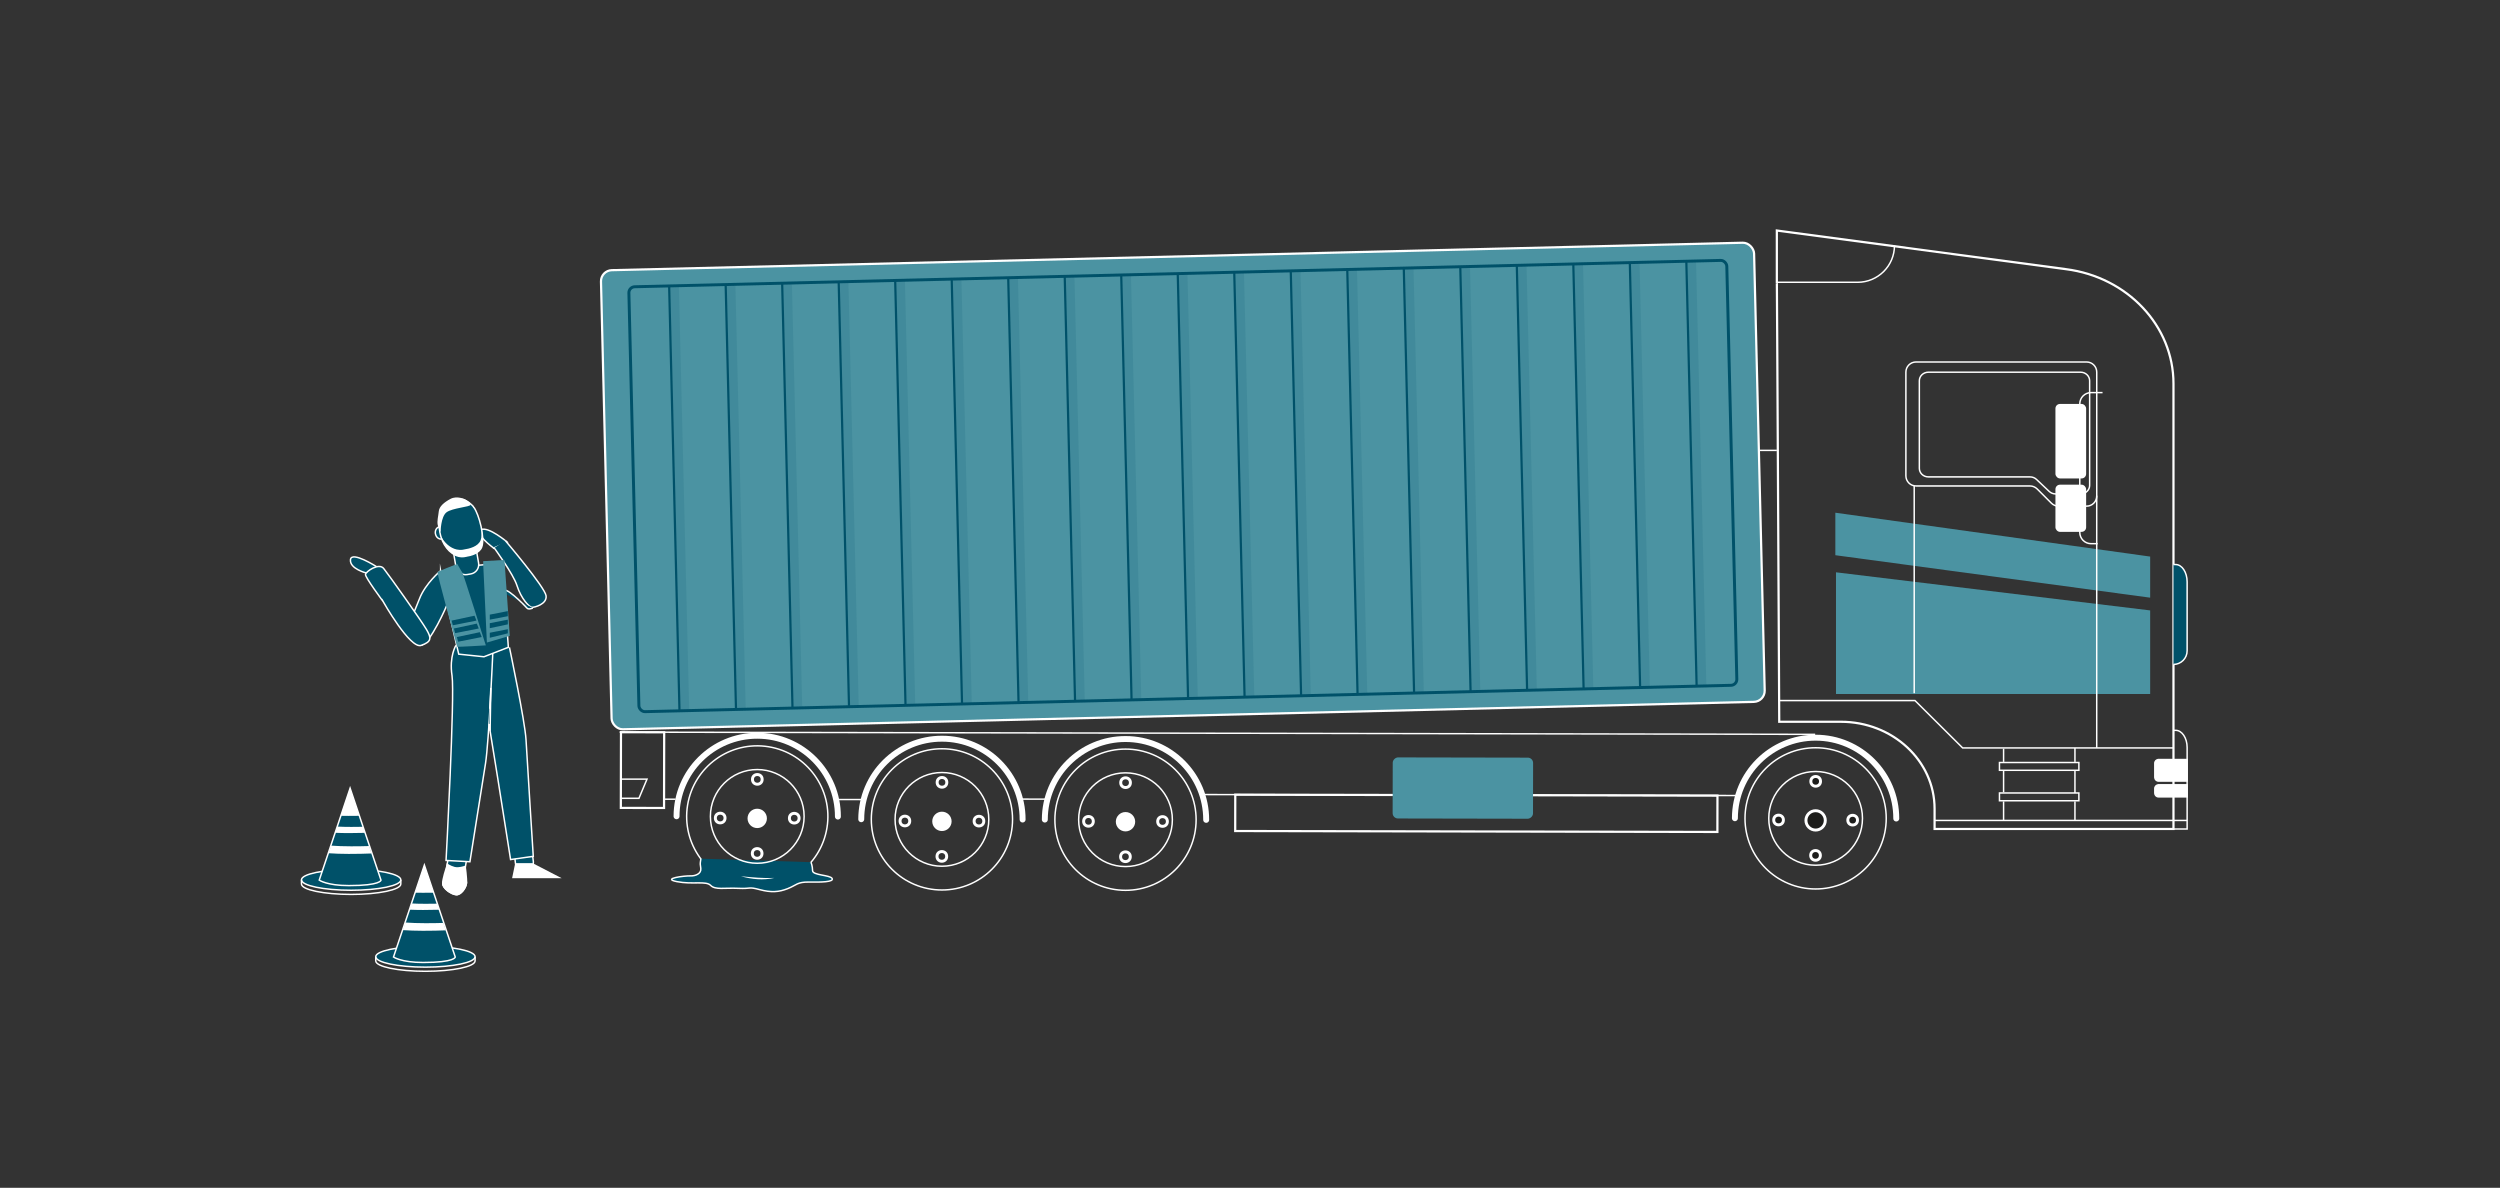<?xml version="1.0" encoding="UTF-8"?>
<svg id="Ebene_1" xmlns="http://www.w3.org/2000/svg" version="1.1" viewBox="0 0 841.89 400">
  <rect x="0" y="0" width="841.89" height="400" fill="#333333" stroke="none"/>
  <!-- Generator: Adobe Illustrator 29.6.0, SVG Export Plug-In . SVG Version: 2.1.1 Build 207)  -->
  <defs>
    <style>
      .st0 {
        stroke-miterlimit: 10;
      }

      .st0, .st1, .st2, .st3, .st4, .st5, .st6, .st7, .st8, .st9, .st10 {
        stroke: #fff;
      }

      .st0, .st1, .st4, .st8, .st9 {
        stroke-width: .5px;
      }

      .st0, .st11, .st8, .st12, .st9 {
        fill: #005169;
      }

      .st1, .st13 {
        fill: #fff;
      }

      .st1, .st3, .st11, .st4, .st5, .st14, .st6, .st7, .st15, .st9, .st16, .st10, .st17 {
        stroke-miterlimit: 10;
      }

      .st2 {
        stroke-miterlimit: 10;
      }

      .st2, .st3, .st4, .st6, .st7, .st15, .st16, .st17 {
        fill: none;
      }

      .st2, .st6, .st10, .st17 {
        stroke-width: .75px;
      }

      .st11 {
        display: none;
        stroke: #000;
      }

      .st5, .st18 {
        fill: #1d1d1b;
      }

      .st19 {
        opacity: .13;
      }

      .st14 {
        fill: #f8f7f7;
        stroke: #4b93a2;
        stroke-width: 4px;
      }

      .st7 {
        stroke-linecap: round;
        stroke-width: 2px;
      }

      .st15, .st16, .st17 {
        stroke: #005169;
      }

      .st8 {
        stroke-miterlimit: 10;
      }

      .st20, .st10 {
        fill: #4b93a2;
      }

      .st16 {
        stroke-width: 3px;
      }
    </style>
  </defs>
  <rect class="st11" x="-57.53" y="-136.06" width="932.21" height="663.92"/>
  <polygon class="st20" points="724.08 201.27 618.06 186.97 618.06 172.66 724.08 187.43 724.08 201.27"/>
  <polyline class="st20" points="618.28 233.71 724.08 233.71 724.08 205.56 618.28 192.73"/>
  <path class="st6" d="M598.36,95.37v-17.74l97.31,13.01c20.77,2.64,36.26,19.11,36.26,38.57v149.95h-80.45v-6.8c0-16.18-14.13-29.3-31.56-29.3h-20.75s-.81-157.72-.81-147.7h0Z"/>
  <line class="st4" x1="644.62" y1="163.65" x2="644.62" y2="233.43"/>
  <path class="st4" d="M598.14,95.06h27.43c6.85,0,12.41-5.55,12.41-12.41h0"/>
  <path class="st4" d="M641.82,125.31v34.93c0,1.88,1.53,3.41,3.41,3.41h38.38c.9,0,1.77.36,2.41,1l4.8,4.8c.64.64,1.51,1,2.41,1h9.45c1.88,0,3.41-1.53,3.41-3.41v-41.73c0-1.88-1.53-3.41-3.41-3.41h-57.45c-1.88,0-3.41,1.53-3.41,3.41h0Z"/>
  <path class="st4" d="M646.35,128.23v29.49c0,1.59,1.36,2.88,3.04,2.88h34.25c.81,0,1.58.3,2.15.84l4.29,4.05c.57.54,1.34.84,2.15.84h8.43c1.68,0,3.04-1.29,3.04-2.88v-35.23c0-1.59-1.36-2.88-3.04-2.88h-51.27c-1.68,0-3.04,1.29-3.04,2.88h0Z"/>
  <path class="st4" d="M731.93,245.94h.74c2.13,0,3.86,2.58,3.86,5.77v27.46h-4.6"/>
  <path class="st9" d="M731.93,190.11h.74c2.13,0,3.86,2.61,3.86,5.84v23.2c0,2.54-2.06,4.6-4.6,4.6h0"/>
  <line class="st4" x1="592.69" y1="151.67" x2="598.36" y2="151.67"/>
  <g>
    <rect class="st13" x="692.18" y="136.03" width="10.34" height="25.09" rx="1.53" ry="1.53"/>
    <rect class="st13" x="692.18" y="163.22" width="10.34" height="15.89" rx="1.53" ry="1.53"/>
    <path class="st4" d="M708.04,132.21h-3.86c-2.1,0-3.8,1.7-3.8,3.8v43.28c0,2.1,1.7,3.8,3.8,3.8h2.2"/>
  </g>
  <polyline class="st4" points="599.13 235.92 644.88 235.92 660.93 251.87 731.93 251.87"/>
  <path class="st1" d="M726.89,255.77h9.64v7.26h-9.64c-.69,0-1.24-.56-1.24-1.24v-4.77c0-.69.56-1.24,1.24-1.24h0Z"/>
  <path class="st1" d="M726.89,264.29h9.64v4.05h-9.64c-.69,0-1.24-.56-1.24-1.24v-1.56c0-.69.56-1.24,1.24-1.24h0Z"/>
  <rect class="st4" x="673.33" y="256.78" width="26.74" height="2.62"/>
  <rect class="st4" x="673.33" y="267.04" width="26.74" height="2.62"/>
  <line class="st4" x1="706.08" y1="166.92" x2="706.08" y2="251.87"/>
  <line class="st4" x1="674.72" y1="259.4" x2="674.72" y2="266.81"/>
  <line class="st4" x1="674.72" y1="269.88" x2="674.72" y2="276.29"/>
  <line class="st4" x1="698.75" y1="259.4" x2="698.75" y2="267.04"/>
  <line class="st4" x1="698.75" y1="269.88" x2="698.75" y2="276.29"/>
  <line class="st4" x1="674.72" y1="256.57" x2="674.72" y2="252.12"/>
  <line class="st4" x1="698.75" y1="256.57" x2="698.75" y2="251.87"/>
  <line class="st4" x1="651.48" y1="276.29" x2="736.52" y2="276.29"/>
  <g>
    <g>
      <g>
        <line class="st14" x1="226.33" y1="96.24" x2="229.8" y2="239.33"/>
        <line class="st14" x1="245.36" y1="95.78" x2="248.83" y2="238.87"/>
        <line class="st14" x1="283.42" y1="94.86" x2="286.89" y2="237.94"/>
        <line class="st14" x1="321.47" y1="93.93" x2="324.95" y2="237.02"/>
        <line class="st14" x1="302.45" y1="94.39" x2="305.92" y2="237.48"/>
        <line class="st14" x1="264.39" y1="95.32" x2="267.86" y2="238.41"/>
        <line class="st14" x1="340.5" y1="93.47" x2="343.98" y2="236.56"/>
        <line class="st14" x1="378.56" y1="92.54" x2="382.04" y2="235.63"/>
        <line class="st14" x1="416.62" y1="91.62" x2="420.1" y2="234.71"/>
        <line class="st14" x1="359.53" y1="93.01" x2="363.01" y2="236.09"/>
        <line class="st14" x1="454.68" y1="90.69" x2="458.16" y2="233.78"/>
        <line class="st14" x1="492.74" y1="89.77" x2="496.22" y2="232.86"/>
        <line class="st14" x1="530.8" y1="88.85" x2="534.28" y2="231.93"/>
        <line class="st14" x1="549.83" y1="88.38" x2="553.31" y2="231.47"/>
        <line class="st14" x1="511.77" y1="89.31" x2="515.25" y2="232.39"/>
        <line class="st14" x1="473.71" y1="90.23" x2="477.19" y2="233.32"/>
        <line class="st14" x1="435.65" y1="91.16" x2="439.13" y2="234.24"/>
        <line class="st14" x1="397.59" y1="92.08" x2="401.07" y2="235.17"/>
        <line class="st14" x1="568.86" y1="87.92" x2="572.34" y2="231.01"/>
      </g>
      <rect class="st10" x="204.11" y="86.34" width="388.43" height="154.66" rx="3.73" ry="3.73" transform="translate(-3.85 9.71) rotate(-1.39)"/>
      <rect class="st15" x="213.41" y="92.11" width="369.84" height="143.13" rx="2.01" ry="2.01" transform="translate(-3.85 9.71) rotate(-1.39)"/>
      <g>
        <line class="st17" x1="225.34" y1="96.27" x2="228.82" y2="239.35"/>
        <line class="st17" x1="244.37" y1="95.81" x2="247.85" y2="238.89"/>
        <line class="st17" x1="282.43" y1="94.88" x2="285.91" y2="237.97"/>
        <line class="st17" x1="320.49" y1="93.96" x2="323.97" y2="237.04"/>
        <line class="st17" x1="301.46" y1="94.42" x2="304.94" y2="237.5"/>
        <line class="st17" x1="263.4" y1="95.34" x2="266.88" y2="238.43"/>
        <line class="st17" x1="339.52" y1="93.49" x2="343" y2="236.58"/>
        <line class="st17" x1="377.58" y1="92.57" x2="381.06" y2="235.65"/>
        <line class="st17" x1="415.64" y1="91.64" x2="419.12" y2="234.73"/>
        <line class="st17" x1="358.55" y1="93.03" x2="362.03" y2="236.12"/>
        <line class="st17" x1="453.7" y1="90.72" x2="457.17" y2="233.8"/>
        <line class="st17" x1="491.76" y1="89.79" x2="495.23" y2="232.88"/>
        <line class="st17" x1="529.82" y1="88.87" x2="533.29" y2="231.96"/>
        <line class="st17" x1="548.85" y1="88.41" x2="552.32" y2="231.49"/>
        <line class="st17" x1="510.79" y1="89.33" x2="514.26" y2="232.42"/>
        <line class="st17" x1="472.73" y1="90.26" x2="476.2" y2="233.34"/>
        <line class="st17" x1="434.67" y1="91.18" x2="438.15" y2="234.27"/>
        <line class="st17" x1="396.61" y1="92.11" x2="400.09" y2="235.19"/>
        <line class="st17" x1="567.88" y1="87.94" x2="571.35" y2="231.03"/>
      </g>
      <g class="st19">
        <line class="st16" x1="227.12" y1="96.25" x2="230.6" y2="239.33"/>
        <line class="st16" x1="246.15" y1="95.79" x2="249.63" y2="238.87"/>
        <line class="st16" x1="284.21" y1="94.86" x2="287.69" y2="237.95"/>
        <line class="st16" x1="322.27" y1="93.94" x2="325.75" y2="237.02"/>
        <line class="st16" x1="303.24" y1="94.4" x2="306.72" y2="237.48"/>
        <line class="st16" x1="265.18" y1="95.32" x2="268.66" y2="238.41"/>
        <line class="st16" x1="341.3" y1="93.47" x2="344.78" y2="236.56"/>
        <line class="st16" x1="379.36" y1="92.55" x2="382.84" y2="235.63"/>
        <line class="st16" x1="417.42" y1="91.62" x2="420.9" y2="234.71"/>
        <line class="st16" x1="360.33" y1="93.01" x2="363.81" y2="236.1"/>
        <line class="st16" x1="455.48" y1="90.7" x2="458.95" y2="233.78"/>
        <line class="st16" x1="493.54" y1="89.77" x2="497.01" y2="232.86"/>
        <line class="st16" x1="531.6" y1="88.85" x2="535.07" y2="231.94"/>
        <line class="st16" x1="550.63" y1="88.39" x2="554.1" y2="231.47"/>
        <line class="st16" x1="512.57" y1="89.31" x2="516.04" y2="232.4"/>
        <line class="st16" x1="474.51" y1="90.24" x2="477.98" y2="233.32"/>
        <line class="st16" x1="436.45" y1="91.16" x2="439.93" y2="234.25"/>
        <line class="st16" x1="398.39" y1="92.09" x2="401.87" y2="235.17"/>
        <line class="st16" x1="569.66" y1="87.92" x2="573.13" y2="231.01"/>
      </g>
    </g>
    <g>
      <circle class="st4" cx="317.2" cy="275.93" r="23.78"/>
      <circle class="st4" cx="317.2" cy="275.93" r="15.78"/>
      <path class="st7" d="M290.03,275.88c.03-15.01,12.22-27.15,27.22-27.12,15.01.03,27.15,12.22,27.12,27.22"/>
      <circle class="st13" cx="317.2" cy="276.6" r="3.26"/>
      <g>
        <circle class="st3" cx="317.22" cy="263.46" r="1.63"/>
        <circle class="st3" cx="317.17" cy="288.4" r="1.63"/>
      </g>
      <g>
        <circle class="st3" cx="329.67" cy="276.52" r="1.63"/>
        <circle class="st3" cx="304.73" cy="276.48" r="1.63"/>
      </g>
    </g>
    <g>
      <circle class="st4" cx="255.01" cy="274.93" r="23.78" transform="translate(-57.22 482.61) rotate(-80.78)"/>
      <path class="st7" d="M227.83,274.88c.03-15.01,12.22-27.15,27.22-27.12,15.01.03,27.15,12.22,27.12,27.22"/>
      <circle class="st13" cx="255" cy="275.6" r="3.26"/>
      <g>
        <circle class="st3" cx="255.03" cy="262.46" r="1.63"/>
        <circle class="st3" cx="254.98" cy="287.4" r="1.63"/>
      </g>
      <g>
        <circle class="st3" cx="267.47" cy="275.53" r="1.63"/>
        <circle class="st3" cx="242.53" cy="275.48" r="1.63"/>
      </g>
      <path class="st9" d="M236.03,289.17c-.35,2.18-.22,1.56-.03,3.3s-1.76,2.56-3.52,2.49-9.85.88-4.56,1.93,9.83-.33,11.39,1.27,4.72.77,9.31.99,3.26-.62,7.18.43,6.51.84,9.48-.33,3.16-2.28,7.18-2.21,8.43-.01,7.76-1.21-6.57-1.03-6.58-2.62-.54-2.86-.54-2.86"/>
      <circle class="st4" cx="255.01" cy="274.93" r="15.78"/>
      <g>
        <path class="st12" d="M249.53,295.08s4.48.82,6.76.82,4.48-.25,4.48-.25"/>
        <path class="st13" d="M249.53,295.08c3.71.37,7.51.73,11.24.57-3.72.85-7.6.49-11.24-.57h0Z"/>
      </g>
    </g>
    <g>
      <circle class="st4" cx="379.02" cy="276.04" r="23.78"/>
      <circle class="st4" cx="379.02" cy="276.04" r="15.78"/>
      <path class="st7" d="M351.85,275.99c.03-15.01,12.22-27.15,27.22-27.12,15.01.03,27.15,12.22,27.12,27.22"/>
      <circle class="st13" cx="379.02" cy="276.72" r="3.26"/>
      <g>
        <circle class="st3" cx="379.04" cy="263.57" r="1.63"/>
        <circle class="st3" cx="379" cy="288.51" r="1.63"/>
      </g>
      <g>
        <circle class="st3" cx="391.49" cy="276.64" r="1.63"/>
        <circle class="st3" cx="366.55" cy="276.59" r="1.63"/>
      </g>
    </g>
    <g>
      <circle class="st4" cx="611.42" cy="275.59" r="23.78"/>
      <circle class="st4" cx="611.42" cy="275.59" r="15.78"/>
      <path class="st7" d="M584.24,275.54c.03-15.01,12.22-27.15,27.22-27.12s27.15,12.22,27.12,27.22"/>
      <circle class="st5" cx="611.42" cy="276.27" r="3.26"/>
      <g>
        <circle class="st5" cx="611.44" cy="263.12" r="1.63"/>
        <circle class="st5" cx="611.39" cy="288.06" r="1.63"/>
      </g>
      <g>
        <circle class="st5" cx="623.89" cy="276.19" r="1.63"/>
        <circle class="st5" cx="598.94" cy="276.14" r="1.63"/>
      </g>
    </g>
    <line class="st4" x1="208.67" y1="246.55" x2="611.27" y2="247.3"/>
    <line class="st4" x1="405.41" y1="267.57" x2="585.35" y2="267.9"/>
    <line class="st4" x1="282.54" y1="269.24" x2="291.16" y2="269.26"/>
    <line class="st4" x1="223.66" y1="269.13" x2="227.49" y2="269.14"/>
    <line class="st4" x1="343.95" y1="269.1" x2="353.46" y2="269.12"/>
    <rect class="st2" x="491.04" y="192.7" width="12.24" height="162.38" transform="translate(222.32 770.52) rotate(-89.89)"/>
    <rect class="st2" x="203.62" y="252.06" width="25.49" height="14.55" transform="translate(-43.38 475.2) rotate(-89.89)"/>
    <rect class="st20" x="482.35" y="241.76" width="20.57" height="47.27" rx="1.79" ry="1.79" transform="translate(226.29 757.51) rotate(-89.89)"/>
    <polyline class="st4" points="209.1 262.38 217.88 262.38 215.17 268.83 209.1 268.83"/>
  </g>
  <g>
    <g>
      <path class="st9" d="M166.25,184.58s-6.86-5.06-4.29-6.22c2.57-1.15,8.84,4.2,8.84,4.2l-4.55,2.02Z"/>
      <path class="st9" d="M123.41,192.97s-5.71-1.4-5.39-4.49,8.92,2.43,8.92,2.43l-2.86,2.06"/>
      <g>
        <path class="st9" d="M169.27,191.63s-.65-.95-1.9-1.45c-.61-.24-1.36-.37-2.25-.23-1.19.18-4.66.45-4.66.45,0,0-10.91,1.89-11.53,1.99s-1.16,1.16-1.16,1.16l.75,7.67,10.34.46,10.89-3.14"/>
        <g>
          <rect class="st0" x="173.5" y="286.6" width="6.05" height="6.43" rx="2.51" ry="2.51" transform="translate(-33.17 23.01) rotate(-6.82)"/>
          <polygon class="st13" points="173.5 290.66 172.45 295.74 189.13 295.73 179.34 290.66 173.5 290.66"/>
        </g>
        <path class="st9" d="M154.46,294.85l-2.4.28c-.96-.16-1.84-1.78-1.68-2.74l.92-5.69c.16-.96,1.07-1.62,2.03-1.46l2.62.42c.96.16,1.62,1.07,1.46,2.03l-.92,5.69c-.16.96-1.07,1.62-2.03,1.46h0Z"/>
        <rect class="st8" x="153.16" y="183.15" width="7.73" height="10.31" rx="3.2" ry="3.2" transform="translate(-29.79 29.51) rotate(-9.81)"/>
        <path class="st9" d="M147.95,177.42c-.92.16-1.52,1.2-1.32,2.33.16.92.79,1.61,1.51,1.75.17.03.34.04.51,0,.08-.01.16-.04.24-.06.1-.04.19-.08.28-.14"/>
        <ellipse class="st8" cx="158.23" cy="175.92" rx=".98" ry="1.28" transform="translate(-27.66 29.53) rotate(-9.81)"/>
        <path class="st9" d="M159.55,170.82c-.94-1.28-2.23-2.04-3.06-2.42-.51-.23-1.07-.31-1.61-.21-.55.1-1.32.28-2.13.59-.8.23-1.53.65-2.16,1.22-.47.39-.88.86-1.18,1.41h0c-1.27,1.99-1.81,4.81-1.3,7.78.73,4.2,3.35,7.41,6.32,8.12.33.08.66.12,1,.14h0c.36.02.72,0,1.08-.07.09-.01.17-.04.25-.06,1.76-.25,4.7-.99,5.47-3.16,1.12-3.15-.87-10.89-2.69-13.36v.02Z"/>
        <path class="st13" d="M162.09,177.71c.19,1.65.15,3.16-.23,4.18-.8,2.17-3.85,2.91-5.67,3.16-.09.02-.17.04-.26.06-.38.06-.75.08-1.12.07h0c-.35-.02-.69-.06-1.03-.14-2.15-.49-4.13-2.21-5.38-4.63.98,3.6,3.37,6.28,6.04,6.92.33.08.66.12,1,.14h0c.36.02.72,0,1.08-.07.09-.01.17-.04.25-.06,1.76-.25,4.7-.99,5.47-3.16.53-1.48.36-3.98-.14-6.46h-.01Z"/>
        <path class="st9" d="M167,189.49"/>
        <path class="st9" d="M172.14,290.97"/>
        <path class="st9" d="M171.56,218.01s5.24,24.89,5.58,31.09,2.44,39.28,2.44,39.28l-7.64,1.08s-8.28-52.93-9.58-59.09c-1.3-6.17,1.15-13.04,1.15-13.04"/>
        <path class="st9" d="M153.54,217.32s-2.31,3.67-1.32,10.22c.99,6.55-2.01,62.22-2.01,62.22l8.04.44s3.44-21.54,5.25-33.11c1.16-7.43,2.45-37.18,2.45-37.18"/>
        <polyline class="st9" points="164.95 238.68 165.29 231.65 165.05 246.09 164.67 243.79"/>
      </g>
      <polyline class="st9" points="149.65 199.56 154.48 220.29 162.98 221.17 171.19 217.98 169.64 196.64"/>
      <path class="st13" d="M156.57,168.15s-2.64-1.33-4.86-.15c-2.21,1.18-3.79,2.57-3.95,4.18s-.62,3.25-.37,4.54.98,2.46.98,2.46c0,0,.05-5.14,1.98-6.64s8.07-1.82,8.14-2.57-1.93-1.81-1.93-1.81h0Z"/>
      <path class="st13" d="M150.1,292.15s-1.35,3.79-1.25,5.5,2.95,3.74,4.74,3.9,3.64-2.55,3.75-4.15-.48-5.95-.48-5.95c0,0-2.27.88-3.76.49s-2.64-1.28-2.64-1.28"/>
      <path class="st13" d="M153.71,300.34c-1.79-.16-4.63-2.19-4.74-3.9v-.2c-.09.53-.14,1.02-.12,1.4.11,1.71,2.95,3.74,4.74,3.9,1.79.16,3.64-2.55,3.75-4.15,0-.17,0-.36,0-.58-.44,1.59-2.06,3.66-3.64,3.52h0Z"/>
      <path class="st9" d="M148.38,192.2s-5.13,4.25-7.14,9.49-3.67,8.43-3.67,8.43c0,0,.83,7.19,4.02,7.2s9.1-13.97,9.1-13.97l-2.31-11.15h0Z"/>
      <path class="st9" d="M128.97,202.49s9.12,16.13,12.85,14.85,3.39-2.61,1.78-5.39-12.79-18.52-14.4-20.52-6.01,1.04-6.12,2.02,5.89,9.04,5.89,9.04h0Z"/>
      <path class="st9" d="M170.14,182.01s13.41,15.8,13.76,18.63c.35,2.84-3.96,3.95-4.79,3.89-.83-.06-3.61-2.84-5.03-7.38-1.19-3.79-7.64-12.61-7.64-12.61"/>
      <path class="st9" d="M169.75,199.76c-.74-3.75,7.28,4.46,7.71,5.01.51.65,1.99,0,1.99,0"/>
    </g>
    <path class="st20" d="M153.97,189.89s-6.27,2.47-6.62,2.71,6.55,25.08,6.59,25.2,9.66-.47,9.66-.47c0,0-7.65-24.28-7.84-24.44s-1.79-2.99-1.79-2.99h0Z"/>
    <path class="st20" d="M162.72,188.97c.24.02,7.16-.4,7.16-.4l1.79,25.55-7.71,2.26-1.24-26.5"/>
    <polygon class="st12" points="153.86 214.53 161.58 212.89 162.22 214.53 154.27 216.1 153.86 214.53"/>
    <polygon class="st12" points="152.85 211.65 160.57 210 161.22 211.65 153.27 213.21 152.85 211.65"/>
    <polygon class="st12" points="152.08 208.99 159.8 207.34 160.44 208.99 152.49 210.56 152.08 208.99"/>
    <path class="st9" d="M164.74,212.17"/>
    <polyline class="st12" points="164.94 213.08 164.94 214.77 171.01 213.28 171.01 211.89"/>
    <polyline class="st12" points="164.94 209.86 164.94 211.54 171.01 210.26 171.01 208.67"/>
    <polyline class="st12" points="164.94 206.98 164.94 208.67 171.01 207.51 171.01 205.79"/>
  </g>
  <path class="st1" d="M25.21,339.64"/>
  <g>
    <ellipse class="st9" cx="143.26" cy="322.18" rx="16.73" ry="3.51"/>
    <path class="st4" d="M126.53,322.18v1.4c0,1.94,7.49,3.51,16.73,3.51s16.73-1.57,16.73-3.51v-1.4"/>
    <path class="st9" d="M142.91,291.32l-10.4,30.96s2.6,1.84,9.98,1.84c10.83,0,10.82-1.84,10.82-1.84l-10.4-30.96h0Z"/>
    <g>
      <path class="st13" d="M136.51,310.66l-.84,2.56c1.97.14,4.21.23,6.76.23,3,0,5.54-.06,7.71-.15l-.82-2.5c-1.78.06-3.79.09-6.06.09-2.56,0-4.79-.09-6.76-.23h0Z"/>
      <path class="st13" d="M138.59,304.26l-.67,2.08c1.39.06,2.9.1,4.54.1,2.02,0,3.83-.03,5.46-.08l-.66-2.04c-1.23.02-2.55.04-3.98.04-1.7,0-3.26-.04-4.69-.11h0Z"/>
      <path class="st13" d="M142.44,300.65c1.28,0,2.47-.01,3.6-.03l-3.13-9.31-3.13,9.31c.85.02,1.73.03,2.65.03h.01Z"/>
    </g>
  </g>
  <g>
    <ellipse class="st9" cx="118.25" cy="296.29" rx="16.73" ry="3.51"/>
    <path class="st4" d="M101.52,296.29v1.4c0,1.94,7.49,3.51,16.73,3.51s16.73-1.57,16.73-3.51v-1.4"/>
    <path class="st9" d="M117.9,265.43l-10.4,30.96s2.6,1.84,9.98,1.84c10.83,0,10.82-1.84,10.82-1.84l-10.4-30.96h0Z"/>
    <g>
      <path class="st13" d="M111.5,284.77l-.84,2.56c1.97.14,4.21.23,6.76.23,3,0,5.54-.06,7.71-.15l-.82-2.5c-1.78.06-3.79.09-6.06.09-2.56,0-4.79-.09-6.76-.23h0Z"/>
      <path class="st13" d="M113.58,278.37l-.67,2.08c1.39.06,2.9.1,4.54.1,2.02,0,3.83-.03,5.46-.08l-.66-2.04c-1.23.02-2.55.04-3.98.04-1.7,0-3.26-.04-4.69-.11h0Z"/>
      <path class="st13" d="M117.43,274.76c1.28,0,2.47-.01,3.6-.03l-3.13-9.31-3.13,9.31c.85.02,1.73.03,2.65.03h.01Z"/>
    </g>
  </g>
  <path class="st18" d="M-171.7,462.47"/>
</svg>